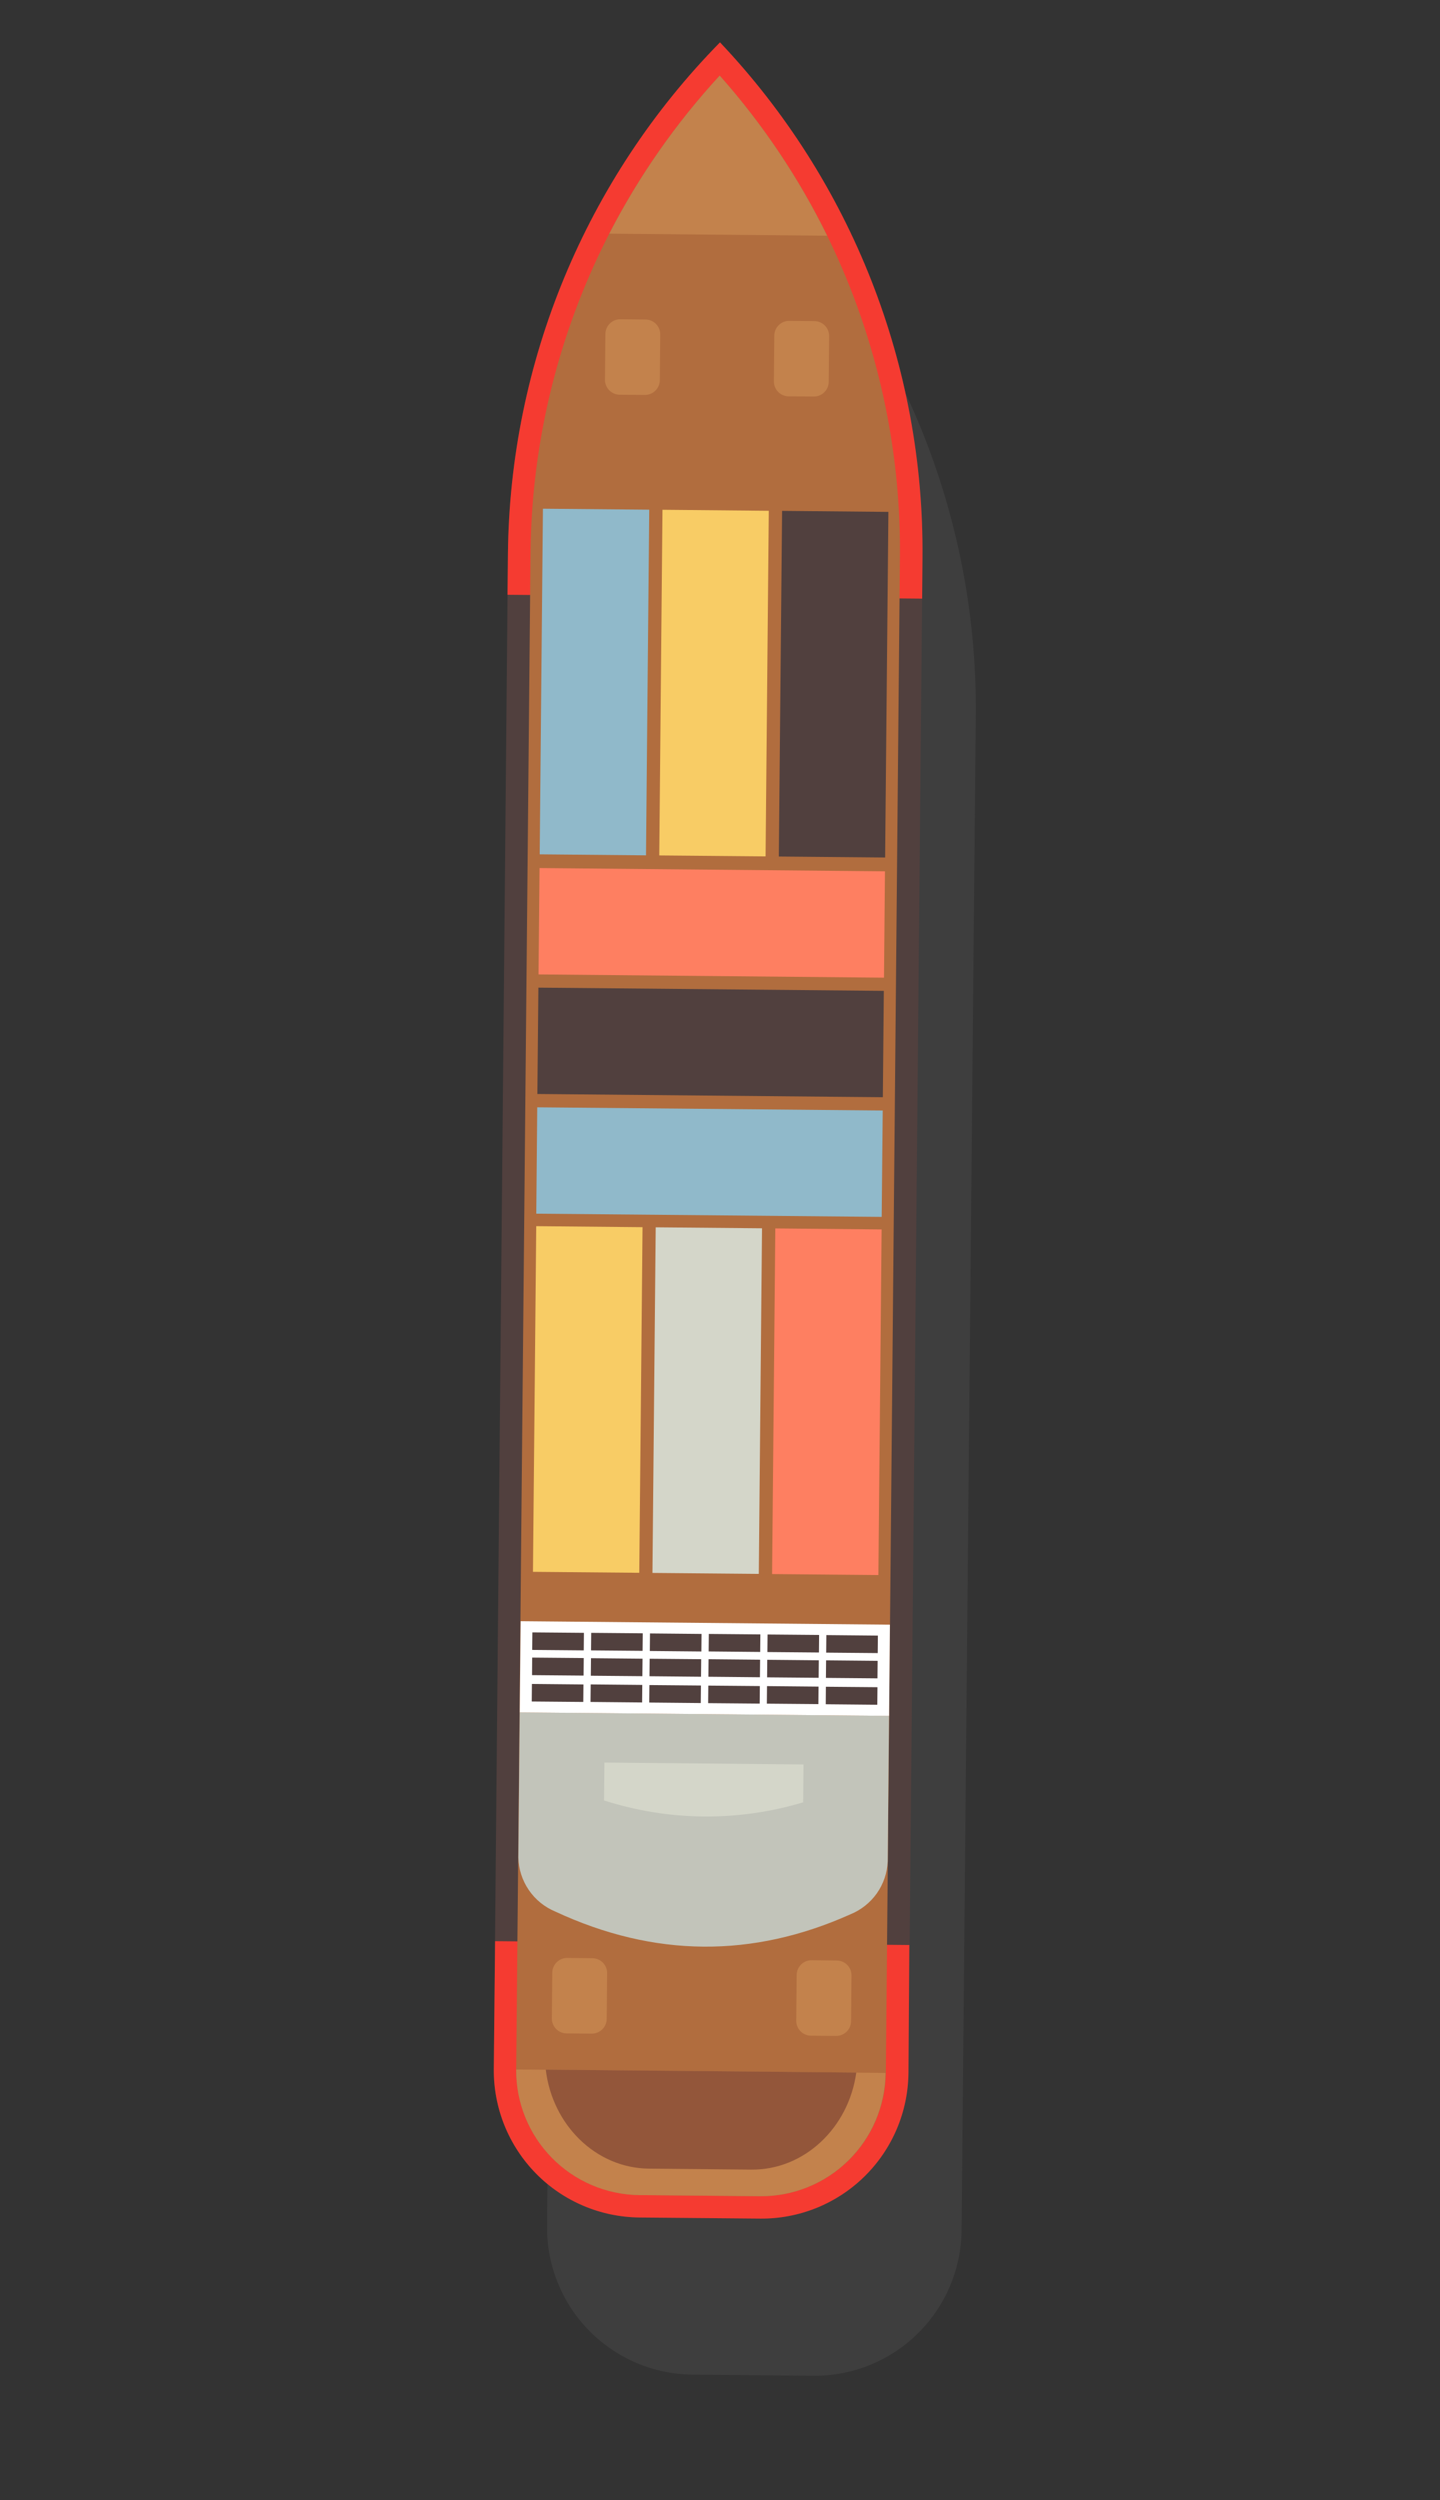 <svg width="34" height="59" viewBox="0 0 34 59" fill="none" xmlns="http://www.w3.org/2000/svg">
<rect x="0" y="0" width="34" height="59" fill="#333333" stroke="none"/>
<g clip-path="url(#clip0_1093_23496)">
<g clip-path="url(#clip1_1093_23496)">
<path opacity="0.2" d="M16.354 56.038L19.201 56.065C19.657 56.069 20.109 55.984 20.532 55.813C20.955 55.643 21.34 55.391 21.665 55.072C21.99 54.752 22.25 54.372 22.428 53.953C22.606 53.533 22.7 53.083 22.704 52.627L23.039 16.873C23.081 12.351 21.368 7.989 18.259 4.706V4.706C15.089 7.93 13.294 12.259 13.252 16.781L12.917 52.535C12.912 52.991 12.998 53.443 13.168 53.866C13.338 54.289 13.59 54.674 13.909 54.999C14.229 55.324 14.609 55.583 15.028 55.762C15.448 55.94 15.899 56.034 16.354 56.038Z" fill="#CBCBCB" fill-opacity="0.37"/>
<path d="M15.098 52.33L17.946 52.356C18.402 52.361 18.854 52.275 19.277 52.105C19.7 51.934 20.085 51.682 20.41 51.363C20.736 51.044 20.995 50.663 21.173 50.244C21.352 49.824 21.445 49.373 21.45 48.917L21.781 13.167C21.824 8.645 20.11 4.283 17 1V1C13.83 4.224 12.035 8.554 11.993 13.076L11.66 48.826C11.655 49.282 11.741 49.734 11.911 50.157C12.082 50.58 12.334 50.965 12.653 51.29C12.973 51.616 13.353 51.875 13.772 52.053C14.192 52.232 14.643 52.326 15.098 52.33V52.33Z" fill="#51403E"/>
<path d="M21.773 14.127L21.781 13.167C21.824 8.645 20.11 4.283 17 1V1C13.83 4.224 12.035 8.554 11.993 13.076L11.983 14.036L21.773 14.127Z" fill="#F53B31"/>
<path d="M11.69 45.809L11.659 48.826C11.655 49.282 11.741 49.734 11.911 50.157C12.082 50.58 12.334 50.965 12.653 51.29C12.972 51.616 13.353 51.875 13.772 52.053C14.192 52.232 14.643 52.325 15.098 52.33L17.946 52.356C18.401 52.361 18.854 52.275 19.277 52.105C19.7 51.934 20.085 51.682 20.41 51.363C20.735 51.044 20.995 50.663 21.173 50.244C21.352 49.824 21.445 49.373 21.45 48.917L21.47 45.9L11.69 45.809Z" fill="#F53B31"/>
<path d="M15.097 51.801C14.319 51.793 13.575 51.476 13.03 50.921C12.485 50.365 12.182 49.616 12.188 48.837L12.526 13.081C12.557 8.89 14.15 4.862 16.993 1.784C19.778 4.915 21.295 8.972 21.248 13.162L20.916 48.919C20.907 49.697 20.591 50.441 20.035 50.986C19.48 51.532 18.73 51.834 17.952 51.828L15.097 51.801Z" fill="#B16D3E"/>
<path d="M19.53 5.563C18.857 4.195 18.004 2.924 16.993 1.784C15.961 2.905 15.084 4.16 14.386 5.514L19.53 5.563Z" fill="#C3824C"/>
<path d="M15.097 51.801L17.944 51.827C18.723 51.834 19.472 51.531 20.027 50.986C20.583 50.441 20.9 49.697 20.908 48.919L12.188 48.837C12.182 49.616 12.484 50.365 13.03 50.921C13.575 51.476 14.319 51.793 15.097 51.801Z" fill="#C3824C"/>
<path d="M12.271 40.409L12.239 43.839C12.246 44.112 12.332 44.377 12.486 44.603C12.64 44.828 12.856 45.004 13.108 45.109C15.451 46.199 17.773 46.208 20.078 45.176C20.329 45.074 20.546 44.902 20.703 44.681C20.859 44.46 20.948 44.198 20.96 43.927L20.991 40.491L12.271 40.409Z" fill="#C2C4BA"/>
<path d="M12.886 48.841C13.042 50.148 14.07 51.166 15.324 51.177L17.737 51.2C18.991 51.212 20.037 50.213 20.218 48.91L12.886 48.841Z" fill="#93563A"/>
<path d="M19.229 7.578L18.636 7.572C18.442 7.57 18.284 7.726 18.282 7.92L18.272 8.998C18.27 9.192 18.426 9.351 18.619 9.353L19.212 9.358C19.406 9.36 19.565 9.204 19.567 9.011L19.577 7.932C19.578 7.738 19.423 7.579 19.229 7.578Z" fill="#C3824C"/>
<path d="M15.241 7.54L14.648 7.534C14.454 7.532 14.296 7.688 14.294 7.882L14.284 8.96C14.282 9.154 14.438 9.313 14.632 9.315L15.225 9.32C15.418 9.322 15.577 9.166 15.579 8.972L15.589 7.894C15.591 7.7 15.435 7.541 15.241 7.54Z" fill="#C3824C"/>
<path d="M19.757 46.265L19.164 46.259C18.971 46.257 18.812 46.413 18.81 46.607L18.8 47.685C18.798 47.879 18.954 48.038 19.148 48.04L19.741 48.045C19.934 48.047 20.093 47.892 20.095 47.698L20.105 46.619C20.107 46.425 19.951 46.267 19.757 46.265Z" fill="#C3824C"/>
<path d="M13.987 46.211L13.394 46.205C13.201 46.203 13.042 46.359 13.04 46.553L13.03 47.632C13.028 47.825 13.184 47.984 13.378 47.986L13.971 47.991C14.164 47.993 14.323 47.837 14.325 47.644L14.335 46.565C14.337 46.371 14.181 46.213 13.987 46.211Z" fill="#C3824C"/>
<path d="M14.262 42.488C15.789 42.978 17.428 42.994 18.964 42.532L18.972 41.639L14.271 41.594L14.262 42.488Z" fill="#D4D6C9"/>
<path d="M21.012 38.34L12.293 38.258L12.272 40.41L20.992 40.492L21.012 38.34Z" fill="white"/>
<path d="M13.776 39.751L12.559 39.739L12.555 40.153L13.772 40.164L13.776 39.751Z" fill="#51403E"/>
<path d="M13.783 39.128L12.565 39.117L12.562 39.531L13.779 39.542L13.783 39.128Z" fill="#51403E"/>
<path d="M13.787 38.533L12.57 38.522L12.566 38.936L13.783 38.947L13.787 38.533Z" fill="#51403E"/>
<path d="M15.165 39.762L13.947 39.75L13.943 40.164L15.161 40.176L15.165 39.762Z" fill="#51403E"/>
<path d="M15.171 39.143L13.954 39.131L13.95 39.545L15.167 39.556L15.171 39.143Z" fill="#51403E"/>
<path d="M15.176 38.544L13.959 38.533L13.955 38.947L15.172 38.958L15.176 38.544Z" fill="#51403E"/>
<path d="M16.55 39.776L15.333 39.765L15.329 40.178L16.546 40.19L16.55 39.776Z" fill="#51403E"/>
<path d="M16.556 39.155L15.339 39.144L15.335 39.557L16.552 39.569L16.556 39.155Z" fill="#51403E"/>
<path d="M16.564 38.559L15.347 38.547L15.343 38.961L16.56 38.973L16.564 38.559Z" fill="#51403E"/>
<path d="M17.941 39.789L16.724 39.778L16.72 40.192L17.937 40.203L17.941 39.789Z" fill="#51403E"/>
<path d="M17.947 39.167L16.73 39.155L16.726 39.569L17.943 39.581L17.947 39.167Z" fill="#51403E"/>
<path d="M17.953 38.57L16.736 38.559L16.732 38.972L17.949 38.984L17.953 38.57Z" fill="#51403E"/>
<path d="M19.327 39.802L18.11 39.79L18.106 40.204L19.323 40.215L19.327 39.802Z" fill="#51403E"/>
<path d="M19.333 39.181L18.116 39.169L18.112 39.583L19.329 39.594L19.333 39.181Z" fill="#51403E"/>
<path d="M19.34 38.583L18.123 38.572L18.119 38.986L19.336 38.997L19.34 38.583Z" fill="#51403E"/>
<path d="M20.718 39.816L19.5 39.805L19.497 40.218L20.714 40.23L20.718 39.816Z" fill="#51403E"/>
<path d="M20.722 39.194L19.505 39.182L19.501 39.596L20.718 39.607L20.722 39.194Z" fill="#51403E"/>
<path d="M20.728 38.598L19.511 38.586L19.507 39L20.724 39.011L20.728 38.598Z" fill="#51403E"/>
<path d="M12.739 20.485L12.715 22.995L20.872 23.072L20.895 20.562L12.739 20.485Z" fill="#FE7F61"/>
<path d="M12.712 23.307L12.688 25.817L20.845 25.893L20.868 23.383L12.712 23.307Z" fill="#51403E"/>
<path d="M12.685 26.131L12.662 28.641L20.818 28.717L20.842 26.207L12.685 26.131Z" fill="#90B9CA"/>
<path d="M12.584 37.093L15.094 37.116L15.171 28.96L12.661 28.936L12.584 37.093Z" fill="#F8CC65"/>
<path d="M17.992 28.986L15.482 28.963L15.405 37.119L17.916 37.142L17.992 28.986Z" fill="#D4D6C9"/>
<path d="M18.23 37.146L20.74 37.169L20.816 29.013L18.306 28.989L18.23 37.146Z" fill="#FE7F61"/>
<path d="M12.743 20.161L15.253 20.185L15.329 12.028L12.819 12.005L12.743 20.161Z" fill="#90B9CA"/>
<path d="M15.566 20.187L18.076 20.21L18.152 12.054L15.642 12.03L15.566 20.187Z" fill="#F8CC65"/>
<path d="M18.389 20.213L20.899 20.236L20.976 12.08L18.466 12.056L18.389 20.213Z" fill="#51403E"/>
</g>
</g>
<defs>
<clipPath id="clip0_1093_23496">
<rect width="34" height="59" fill="white"/>
</clipPath>
<clipPath id="clip1_1093_23496">
<rect width="41.857" height="40.029" fill="white" transform="translate(17 1) rotate(45.537)"/>
</clipPath>
</defs>
</svg>
